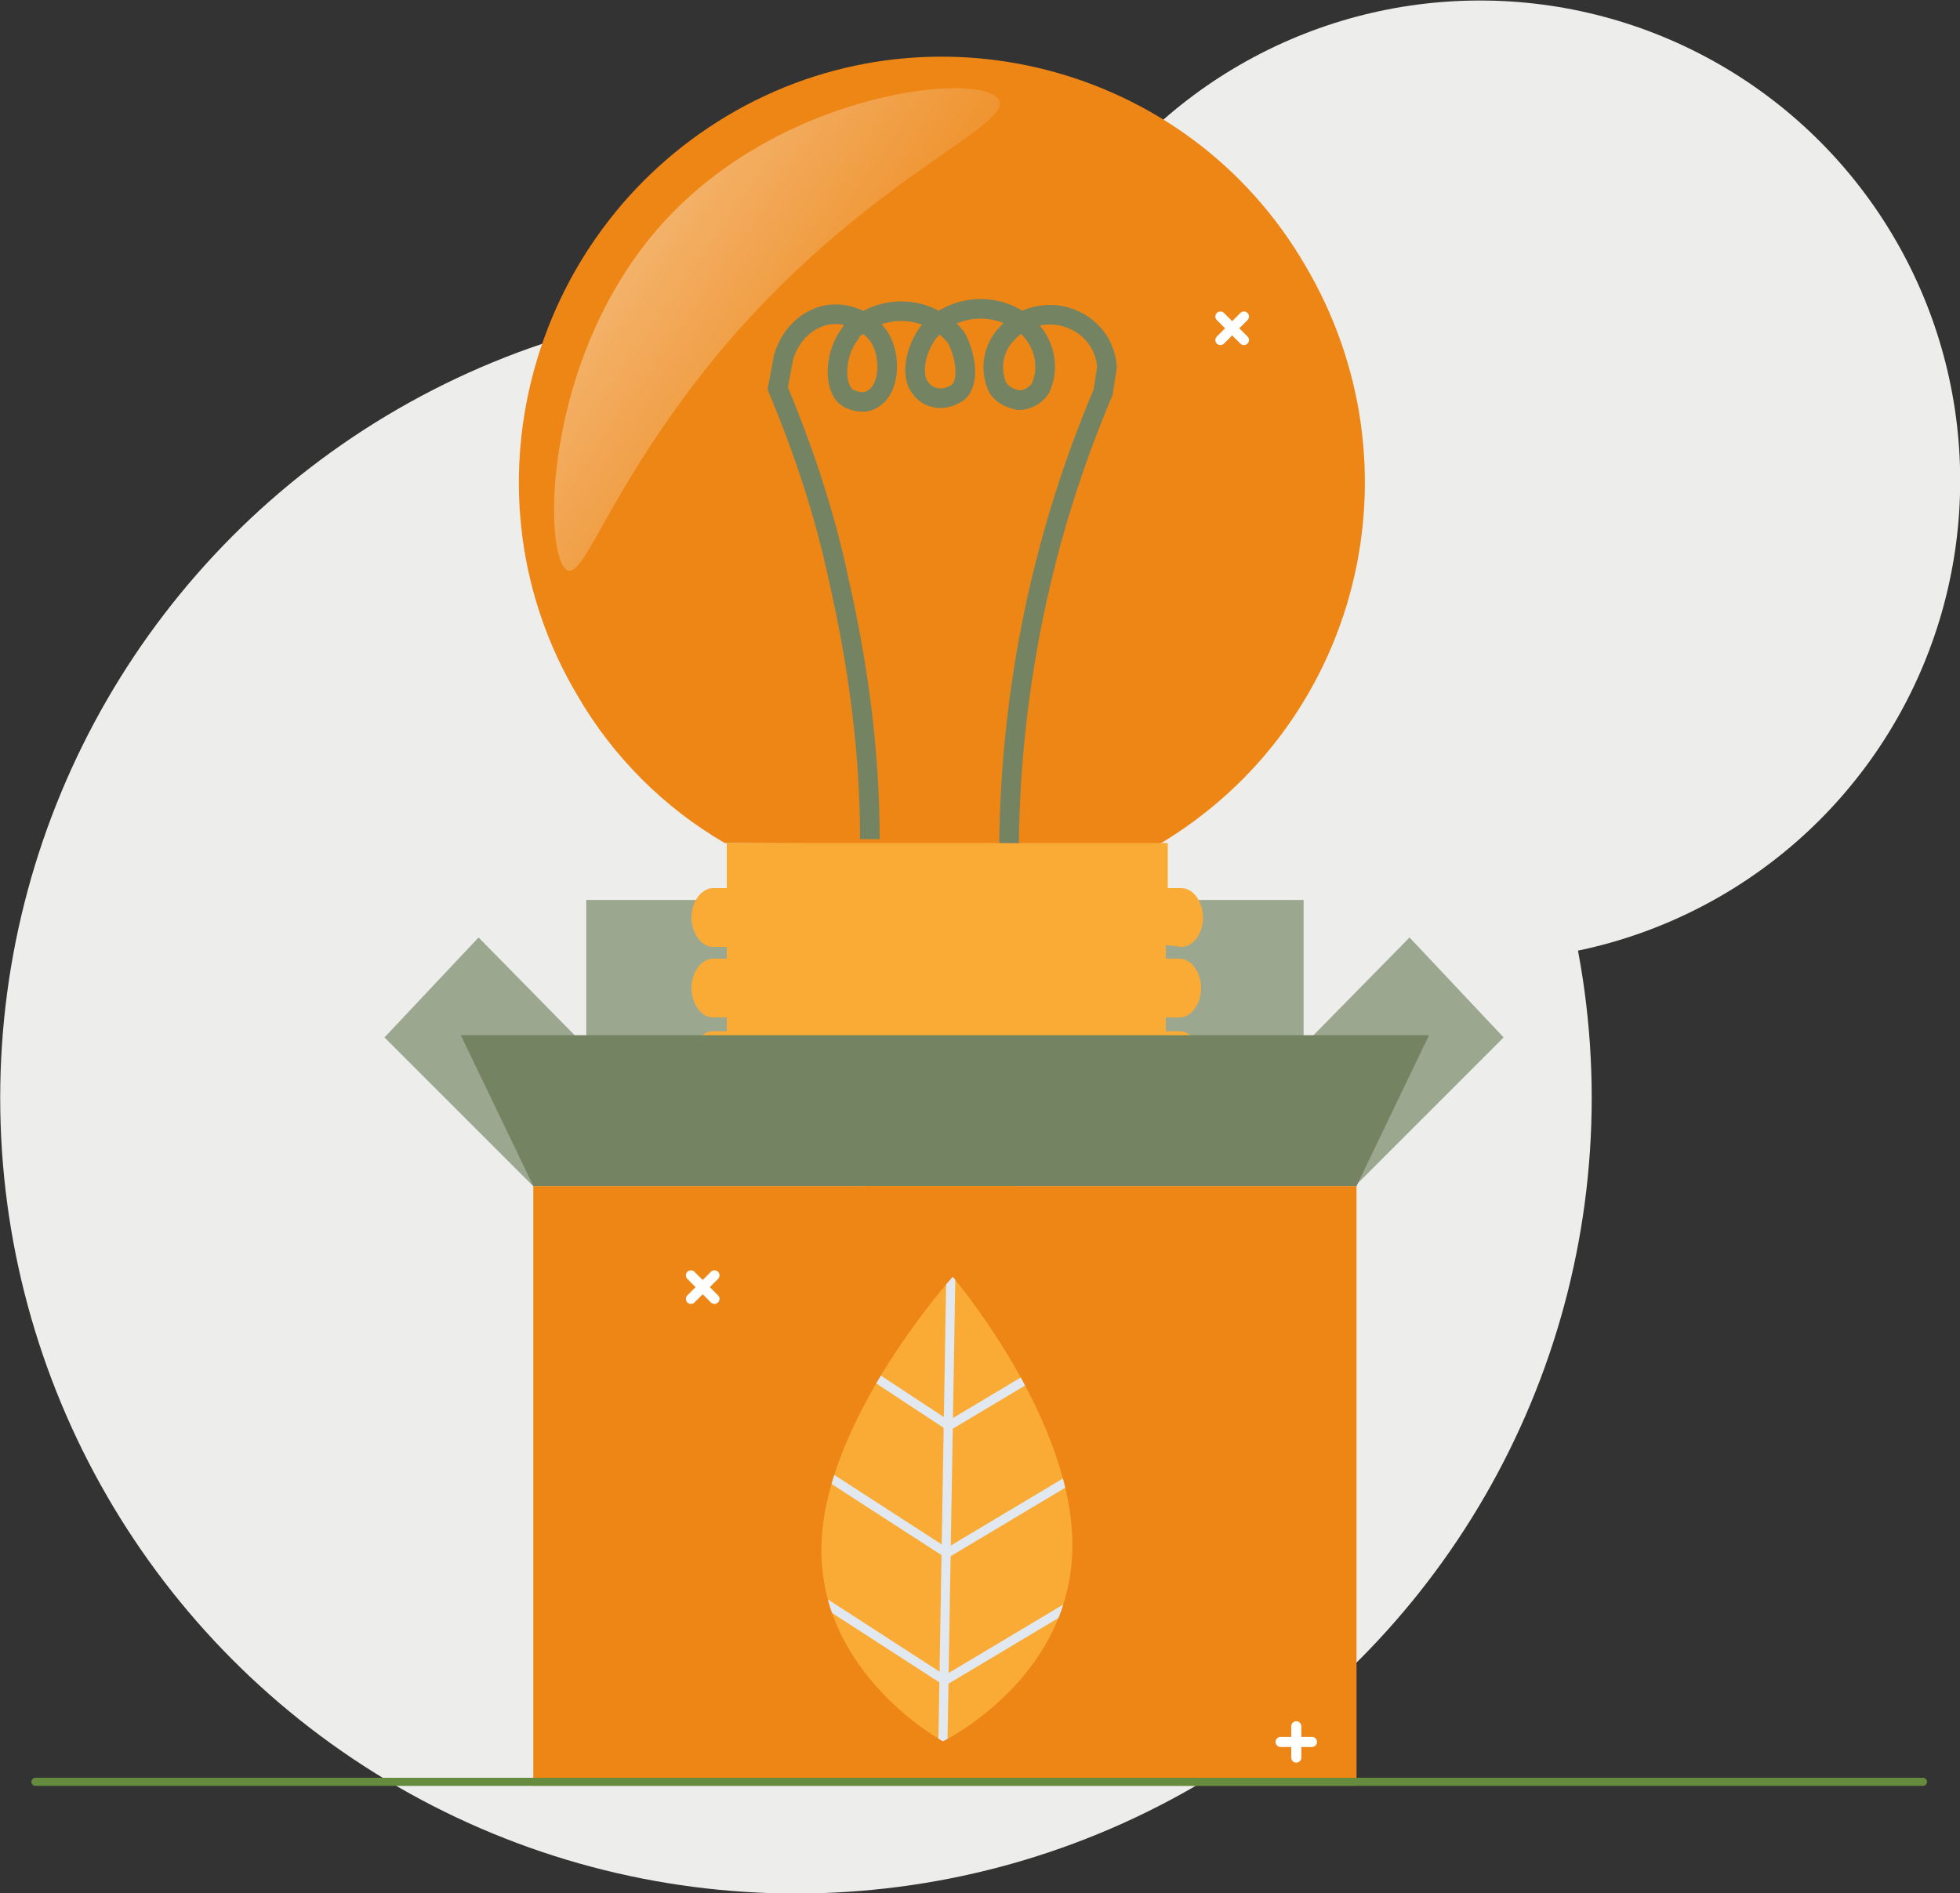 <?xml version="1.0" encoding="utf-8"?>
<!-- Generator: Adobe Illustrator 24.2.3, SVG Export Plug-In . SVG Version: 6.00 Build 0)  -->
<svg version="1.1" id="Layer_1" xmlns="http://www.w3.org/2000/svg" xmlns:xlink="http://www.w3.org/1999/xlink" x="0px" y="0px"
	 viewBox="0 0 100 96.6" style="enable-background:new 0 0 100 96.6;" xml:space="preserve">
<rect x="0" y="0" width="100" height="96.6" fill="#333333" stroke="none"/>
<style type="text/css">
	.st0{fill:#EDEDEC;}
	.st1{fill:#9CA78F;}
	.st2{fill:#ED8615;}
	.st3{fill:#FAAB36;}
	.st4{fill:url(#SVGID_1_);}
	.st5{fill:none;stroke:#748462;stroke-miterlimit:10;}
	.st6{fill:#748462;}
	.st7{clip-path:url(#SVGID_3_);}
	.st8{fill:none;stroke:#E1E8F0;stroke-width:0.464;stroke-miterlimit:10;}
	.st9{fill:none;stroke:#FFFFFF;stroke-width:0.515;stroke-linecap:round;stroke-linejoin:round;}
	.st10{fill:none;stroke:#668A3E;stroke-width:0.413;stroke-linecap:round;stroke-miterlimit:10;}
</style>
<g transform="translate(-7.19 -125.574)">
	<circle class="st0" cx="47.8" cy="181.6" r="40.6"/>
	<circle class="st0" cx="82.7" cy="150.1" r="24.5"/>
	<g transform="translate(26.806 173.414)">
		<path class="st1" d="M10.6,5.9L4.8,0L0,5.1l7.6,7.6L10.6,5.9z"/>
		<path class="st1" d="M46.5,5.9L52.3,0l4.8,5.1l-7.6,7.6L46.5,5.9z"/>
	</g>
	<rect x="37.1" y="171.5" class="st1" width="36.6" height="9.2"/>
	<g transform="translate(33.67 128.495)">
		<path class="st2" d="M32.6,40.2c10.3-6.1,13.6-19.3,7.5-29.6C34.1,0.3,20.8-3.1,10.6,3S-3.1,22.4,3,32.6c1.8,3.1,4.4,5.7,7.5,7.5"
			/>
		<path class="st3" d="M33.8,45.4c0.6,0,1.1-0.7,1.1-1.5v0c0-0.8-0.5-1.5-1.1-1.5h-0.7v-2.3H10.6v2.3H9.9c-0.6,0-1.1,0.7-1.1,1.5v0
			c0,0.8,0.5,1.5,1.1,1.5h0.7V46H9.9c-0.6,0-1.1,0.7-1.1,1.5v0c0,0.8,0.5,1.5,1.1,1.5h0.7v0.7H9.9c-0.6,0-1.1,0.7-1.1,1.5v0
			c0,0.8,0.5,1.5,1.1,1.5h1.1c1.2,2.5,3.7,4.2,6.5,4.3c0.1,1.5,1.3,2.7,2.9,2.7h2.2c1.5,0,2.8-1.2,2.9-2.7c3,0,5.7-1.6,7-4.3h1.2
			c0.6,0,1.1-0.7,1.1-1.5v0c0-0.8-0.5-1.5-1.1-1.5h-0.7V49h0.7c0.6,0,1.1-0.7,1.1-1.5v0c0-0.8-0.5-1.5-1.1-1.5h-0.7v-0.7L33.8,45.4z
			"/>
		
			<linearGradient id="SVGID_1_" gradientUnits="userSpaceOnUse" x1="-261.834" y1="450.099" x2="-262.753" y2="450.795" gradientTransform="matrix(22.744 0 0 -24.616 5974.78 11098.815)">
			<stop  offset="1.500000e-02" style="stop-color:#FFFFFF;stop-opacity:0"/>
			<stop  offset="1" style="stop-color:#FFFFFF;stop-opacity:0.6"/>
		</linearGradient>
		<path class="st4" d="M2.5,26.2C1.2,25.7,1.1,15.4,7.3,8.5s16.5-7.8,17.2-6.3S16,6.8,8.1,17.8C4.4,22.9,3.3,26.4,2.5,26.2z"/>
		<path class="st5" d="M25,40.1c0.1-7.9,1.7-15.7,4.8-23l0.2-1.3c-0.1-1.3-1-2.3-2.3-2.6c-1-0.2-2.1,0.1-2.8,0.9
			c-0.7,0.7-0.9,1.8-0.5,2.7c0.2,0.4,0.6,0.6,1.1,0.7c0.5,0,0.9-0.3,1.1-0.6c0.5-1.1,0.2-2.3-0.6-3.1c-1.4-1.3-3.6-1.3-5,0.1
			c-0.7,0.8-1.1,2.3-0.5,3c0.2,0.3,0.6,0.5,1,0.5c0.3,0,0.6-0.1,0.9-0.3c0.6-0.5,0.4-1.9-0.1-2.8c-1.2-1.5-3.4-1.8-5-0.6
			c-0.2,0.1-0.3,0.2-0.4,0.4c-0.8,1-0.9,2.8-0.1,3.3c0.4,0.2,0.9,0.3,1.3,0c0.8-0.5,0.9-2.1,0.3-3.1c-0.6-0.9-1.8-1.4-2.9-1.1
			c-1,0.3-1.7,1.1-2,2.1l-0.3,1.6c1.3,3.1,2.4,6.4,3.1,9.7c1,4.4,1.6,8.8,1.6,13.3"/>
	</g>
	<path class="st6" d="M34.4,186.1l-3.7-7.7h49.4l-3.7,7.7H34.4z"/>
	<rect x="34.4" y="186.1" class="st2" width="42" height="30.6"/>
	<g transform="translate(49.099 190.732)">
		<path class="st3" d="M0,13.8c-0.1,6.5,6.2,9.9,6.2,9.9s6.4-3.1,6.6-9.7S6.7,0,6.7,0S0.1,7.3,0,13.8z"/>
		<g>
			<defs>
				<path id="SVGID_2_" d="M0,13.8c-0.1,6.5,6.2,9.9,6.2,9.9s6.4-3.1,6.6-9.7S6.7,0,6.7,0S0.1,7.3,0,13.8z"/>
			</defs>
			<clipPath id="SVGID_3_">
				<use xlink:href="#SVGID_2_"  style="overflow:visible;"/>
			</clipPath>
			<g class="st7">
				<line class="st8" x1="6.6" y1="0" x2="6.2" y2="23.7"/>
				<path class="st8" d="M15,15.4l-8.7,5.2l-8.5-5.5"/>
				<path class="st8" d="M15.1,8.9l-8.7,5.2l-8.5-5.5"/>
				<path class="st8" d="M15.2,2.4L6.5,7.6L-2,2"/>
			</g>
		</g>
	</g>
	<g transform="translate(42.442 190.656)">
		<line class="st9" x1="1.2" y1="0" x2="0" y2="1.2"/>
		<line class="st9" x1="0" y1="0" x2="1.2" y2="1.2"/>
	</g>
	<g transform="translate(72.527 213.665)">
		<line class="st9" x1="0.8" y1="0" x2="0.8" y2="1.6"/>
		<line class="st9" x1="0" y1="0.8" x2="1.6" y2="0.8"/>
	</g>
	<g transform="translate(69.456 141.726)">
		<line class="st9" x1="0" y1="0" x2="1.2" y2="1.2"/>
		<line class="st9" x1="0" y1="1.2" x2="1.2" y2="0"/>
	</g>
	<line class="st10" x1="9" y1="216.5" x2="105.3" y2="216.5"/>
</g>
</svg>
